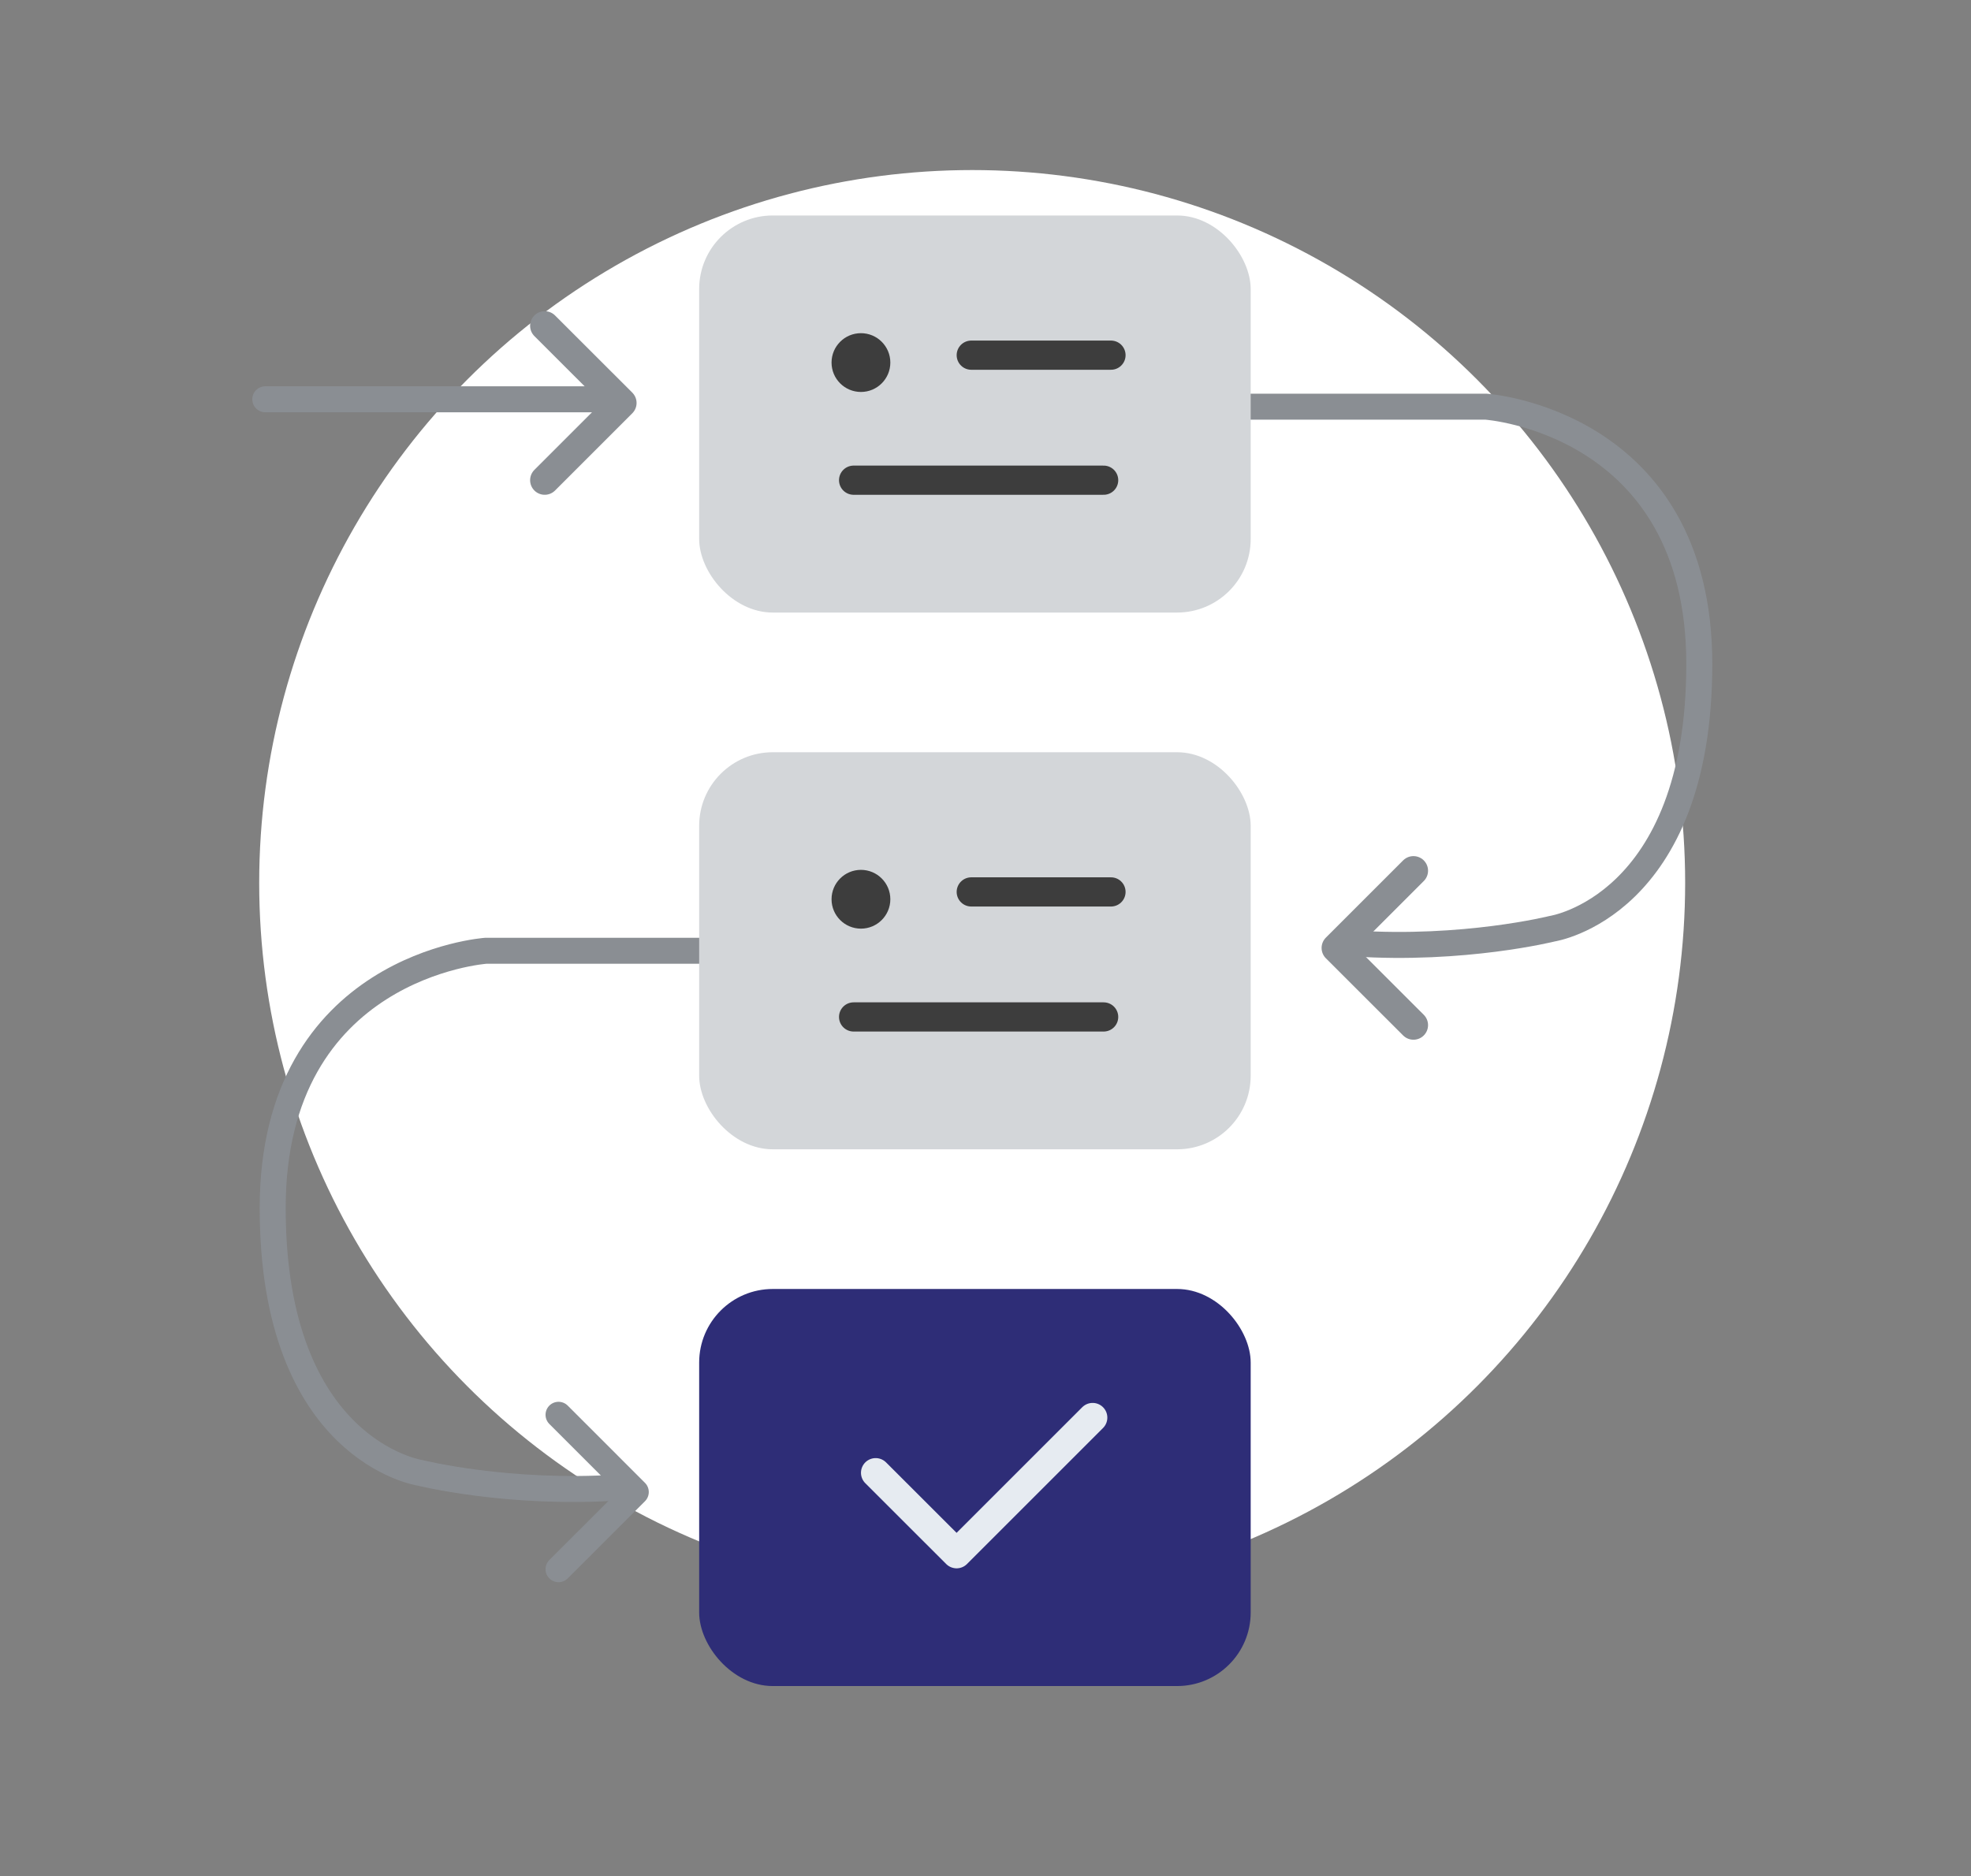<?xml version="1.0" encoding="UTF-8"?>
<svg xmlns="http://www.w3.org/2000/svg" id="Planung" viewBox="0 0 301.05 286.65">
  <rect x="0" y="0" width="301.05" height="286.65" fill="#808080" stroke="none"/>
  <defs>
    <style>.cls-1{stroke:#e6ebf1;stroke-width:4.49px;}.cls-1,.cls-2,.cls-3,.cls-4{fill:none;stroke-linecap:round;stroke-linejoin:round;}.cls-5{fill:#fff;}.cls-6{fill:#3d3d3d;}.cls-7{fill:#2e2d77;}.cls-2{stroke:#3d3d3d;}.cls-2,.cls-4{stroke-width:4.46px;}.cls-3{stroke-width:3.97px;}.cls-3,.cls-4{stroke:#8a8e93;}.cls-8{fill:#d3d6d9;}</style>
  </defs>
  <circle class="cls-5" cx="148.49" cy="134.88" r="108.9"></circle>
  <path class="cls-3" d="m182.05,62.13h44.93s32.57,2.25,32.57,39.31-22.47,40.44-22.47,40.44c0,0-13.48,3.37-30.33,2.25"></path>
  <polyline class="cls-4" points="215.89 156.61 204.09 144.82 215.89 133.02"></polyline>
  <path class="cls-3" d="m119.15,145.25h-44.93s-32.57,2.25-32.57,39.31,22.47,40.44,22.47,40.44c0,0,13.48,3.37,30.33,2.25"></path>
  <polyline class="cls-3" points="85.31 239.73 97.11 227.94 85.31 216.14"></polyline>
  <rect class="cls-8" x="106.79" y="32.92" width="84.24" height="60.66" rx="11.24" ry="11.24"></rect>
  <rect class="cls-8" x="106.79" y="114.92" width="84.24" height="60.66" rx="11.24" ry="11.24"></rect>
  <rect class="cls-7" x="106.79" y="196.92" width="84.24" height="60.66" rx="11.24" ry="11.24"></rect>
  <line class="cls-3" x1="40.52" y1="61" x2="91.07" y2="61"></line>
  <polyline class="cls-4" points="83.2 49.77 95 61.56 83.2 73.36"></polyline>
  <line class="cls-2" x1="148.35" y1="136.26" x2="169.69" y2="136.26"></line>
  <line class="cls-2" x1="130.38" y1="155.36" x2="168.57" y2="155.36"></line>
  <circle class="cls-6" cx="131.5" cy="137.38" r="4.49"></circle>
  <line class="cls-2" x1="148.35" y1="54.26" x2="169.69" y2="54.26"></line>
  <line class="cls-2" x1="130.38" y1="73.36" x2="168.57" y2="73.36"></line>
  <circle class="cls-6" cx="131.5" cy="55.39" r="4.49"></circle>
  <polyline class="cls-1" points="133.75 225 146.11 237.35 166.89 216.57"></polyline>
</svg>
